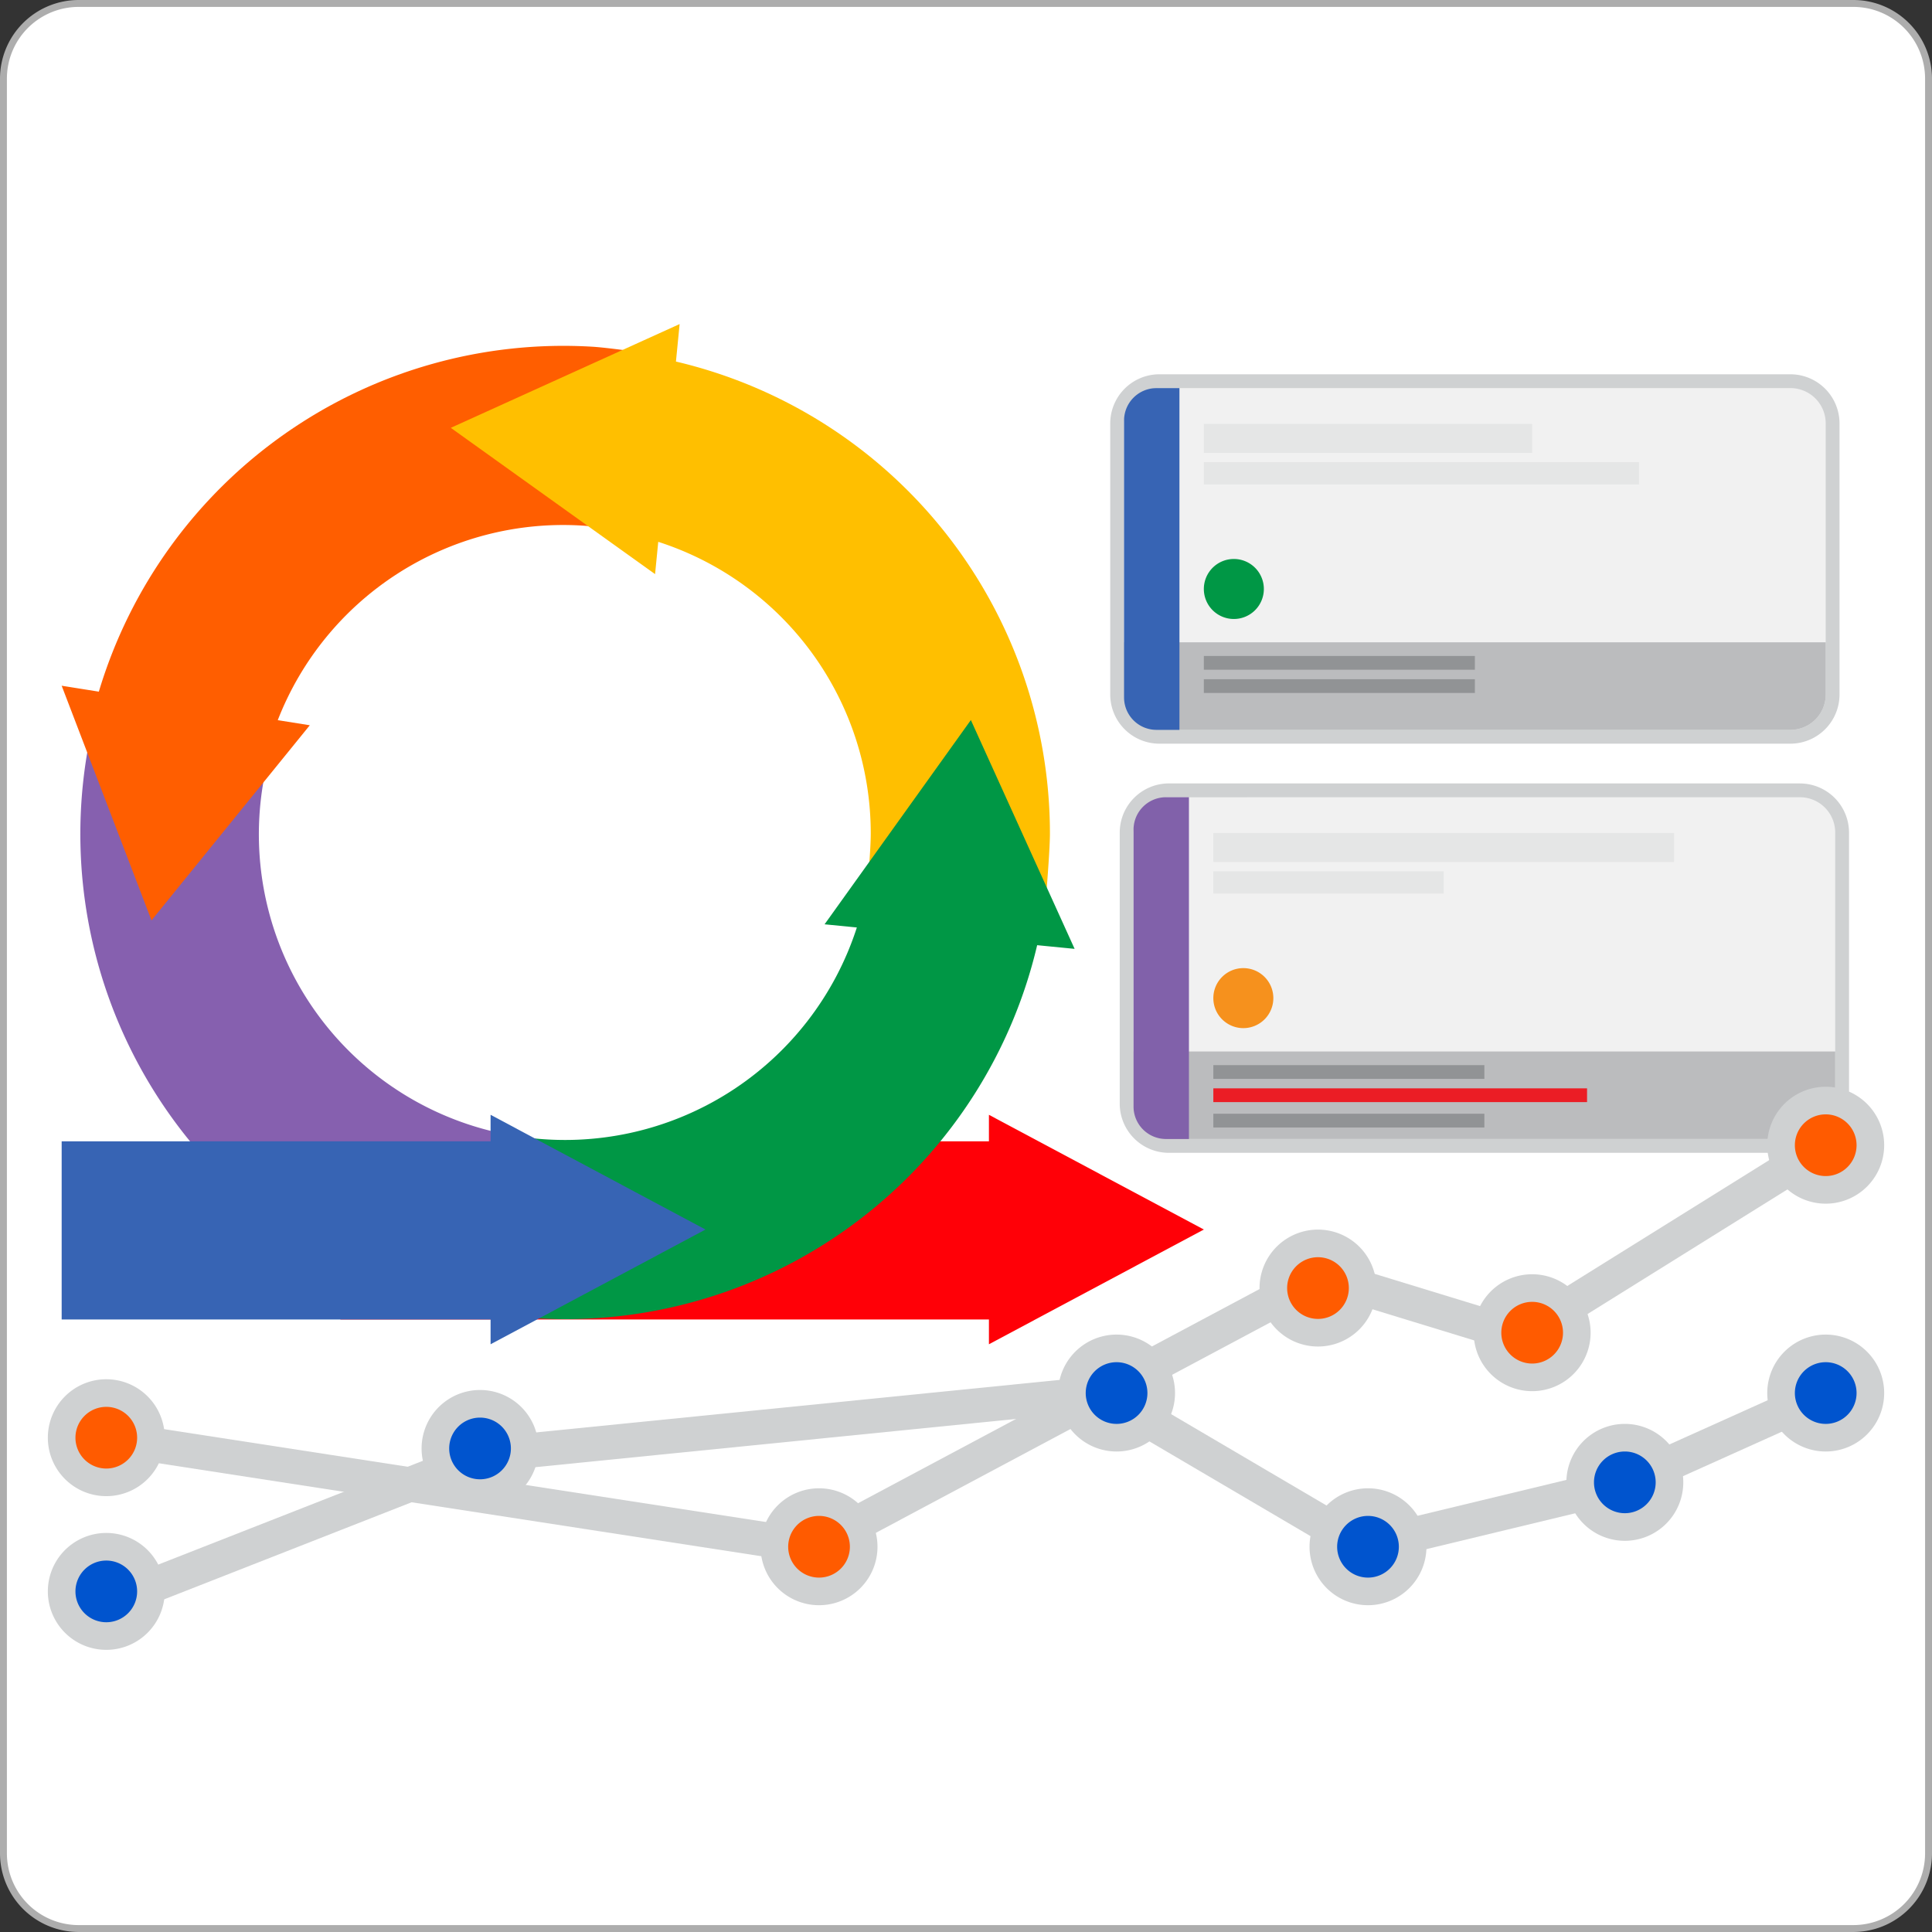 <svg xmlns="http://www.w3.org/2000/svg" width="279.902" height="279.902" viewBox="0 0 279.902 279.902">
  <rect x="0" y="0" width="279.902" height="279.902" fill="#333333" stroke="none"/>
  <g id="AGILE_AND_KANBAN_ANALYTICS" data-name="AGILE AND KANBAN ANALYTICS" transform="translate(-316.766 -1872.804)">
    <path id="Path_334" data-name="Path 334" d="M603.269,2156.2h-257.1a10.9,10.9,0,0,1-10.9-10.9V1888.2a10.9,10.9,0,0,1,10.9-10.9h257.1a10.9,10.9,0,0,1,10.9,10.9v257.1a10.9,10.9,0,0,1-10.9,10.9" transform="translate(-18 -3.996)" fill="#fff"/>
    <path id="Rectangle_125" data-name="Rectangle 125" d="M10.9,0H268a10.9,10.9,0,0,1,10.9,10.9V268A10.9,10.9,0,0,1,268,278.9H10.9A10.9,10.9,0,0,1,0,268V10.9A10.9,10.9,0,0,1,10.9,0Z" transform="translate(317.266 1873.304)" fill="none" stroke="#adadad" stroke-miterlimit="10" stroke-width="1"/>
    <path id="Path_335" data-name="Path 335" d="M509.175,2054.931l-31.137-16.622v3.841h-93.96v25.815h93.96v3.588Z" transform="translate(-18 -3.996)" fill="#ff0007"/>
    <path id="Path_336" data-name="Path 336" d="M410.4,2041.52a44.276,44.276,0,0,1-35.6-58.6l-26.092-3.122a70.283,70.283,0,0,0,61.691,87.842Z" transform="translate(-18 -3.996)" fill="#8660af"/>
    <path id="Path_337" data-name="Path 337" d="M343.7,1976.147l13.014,33.994,22.933-28.267-4.153-.662-.487-.077a44.371,44.371,0,0,1,44.035-28.193c1.983.12,5.752.649,7.651,1.017l2.644-25.868c-1.919-.275-6.765-.941-8.735-1.059a70.255,70.255,0,0,0-71.516,49.973l-1.507-.24Z" transform="translate(-18 -3.996)" fill="#ff5e00"/>
    <path id="Path_338" data-name="Path 338" d="M433.228,1923.75l-33.151,15.033,29.594,21.193.411-4.185.048-.492a44.373,44.373,0,0,1,30.788,42.263c0,1.985-.3,5.779-.555,7.7l25.98,1.086c.159-1.933.533-6.81.533-8.783a70.254,70.254,0,0,0-54.181-68.384l.149-1.519Z" transform="translate(-18 -3.996)" fill="#ffbf00"/>
    <rect id="Rectangle_126" data-name="Rectangle 126" width="103.657" height="51.516" rx="6.118" transform="translate(478.613 1928.029)" fill="#f1f1f1"/>
    <path id="Path_339" data-name="Path 339" d="M594.152,1933.025a5.118,5.118,0,0,1,5.118,5.119v39.278a5.119,5.119,0,0,1-5.118,5.12H502.731a5.119,5.119,0,0,1-5.118-5.12v-39.278a5.118,5.118,0,0,1,5.118-5.119Zm0-2H502.731a7.126,7.126,0,0,0-7.118,7.119v39.278a7.128,7.128,0,0,0,7.118,7.12h91.421a7.128,7.128,0,0,0,7.118-7.12v-39.278a7.126,7.126,0,0,0-7.118-7.119" transform="translate(-18 -3.996)" fill="#cfd1d2"/>
    <path id="Path_340" data-name="Path 340" d="M594.152,1982.541H502.731a5.118,5.118,0,0,1-5.118-5.119v-7.566H599.27v7.566a5.118,5.118,0,0,1-5.118,5.119" transform="translate(-18 -3.996)" fill="#bbbcbe"/>
    <path id="Path_341" data-name="Path 341" d="M505.641,1982.541h-3.326a4.7,4.7,0,0,1-4.7-4.7v-40.112a4.7,4.7,0,0,1,4.7-4.7h3.326Z" transform="translate(-18 -3.996)" fill="#3764b4"/>
    <path id="Path_342" data-name="Path 342" d="M517.869,1962.13a4.347,4.347,0,1,1-4.347-4.347,4.347,4.347,0,0,1,4.347,4.347" transform="translate(-18 -3.996)" fill="#009745"/>
    <rect id="Rectangle_127" data-name="Rectangle 127" width="47.566" height="4.202" transform="translate(491.174 1934.22)" fill="#e5e6e6"/>
    <rect id="Rectangle_128" data-name="Rectangle 128" width="63.052" height="3.229" transform="translate(491.174 1939.759)" fill="#e5e6e6"/>
    <rect id="Rectangle_129" data-name="Rectangle 129" width="39.267" height="1.992" transform="translate(491.175 1967.84)" fill="#919395"/>
    <rect id="Rectangle_130" data-name="Rectangle 130" width="39.267" height="1.992" transform="translate(491.175 1971.207)" fill="#919395"/>
    <rect id="Rectangle_131" data-name="Rectangle 131" width="103.657" height="51.516" rx="6.118" transform="translate(479.988 1987.303)" fill="#f1f1f1"/>
    <path id="Path_343" data-name="Path 343" d="M595.528,1992.3a5.118,5.118,0,0,1,5.118,5.118V2036.7a5.118,5.118,0,0,1-5.118,5.119H504.107a5.118,5.118,0,0,1-5.118-5.119v-39.279a5.118,5.118,0,0,1,5.118-5.118Zm0-2H504.107a7.126,7.126,0,0,0-7.118,7.118V2036.7a7.127,7.127,0,0,0,7.118,7.119h91.421a7.127,7.127,0,0,0,7.118-7.119v-39.279a7.126,7.126,0,0,0-7.118-7.118" transform="translate(-18 -3.996)" fill="#cfd1d2"/>
    <path id="Path_344" data-name="Path 344" d="M595.528,2041.815H504.107a5.118,5.118,0,0,1-5.118-5.118v-7.566H600.646v7.566a5.118,5.118,0,0,1-5.118,5.118" transform="translate(-18 -3.996)" fill="#bbbcbe"/>
    <path id="Path_345" data-name="Path 345" d="M507.016,2041.815H503.69a4.7,4.7,0,0,1-4.7-4.7V1997a4.7,4.7,0,0,1,4.7-4.7h3.326Z" transform="translate(-18 -3.996)" fill="#8161aa"/>
    <path id="Path_346" data-name="Path 346" d="M519.244,2021.405a4.347,4.347,0,1,1-4.347-4.347,4.347,4.347,0,0,1,4.347,4.347" transform="translate(-18 -3.996)" fill="#f6911d"/>
    <rect id="Rectangle_132" data-name="Rectangle 132" width="66.75" height="4.202" transform="translate(492.55 1993.495)" fill="#e5e6e6"/>
    <rect id="Rectangle_133" data-name="Rectangle 133" width="33.375" height="3.229" transform="translate(492.55 1999.033)" fill="#e5e6e6"/>
    <rect id="Rectangle_134" data-name="Rectangle 134" width="39.267" height="1.992" transform="translate(492.55 2027.115)" fill="#919395"/>
    <rect id="Rectangle_135" data-name="Rectangle 135" width="54.142" height="1.992" transform="translate(492.55 2030.481)" fill="#eb1d25"/>
    <rect id="Rectangle_136" data-name="Rectangle 136" width="39.267" height="1.992" transform="translate(492.55 2034.158)" fill="#919395"/>
    <path id="Path_347" data-name="Path 347" d="M490.454,2014.268l-15.033-33.15-21.193,29.592,4.185.412.491.048a44.432,44.432,0,0,1-48.122,30.4v26.1q2.9.243,5.861.247a70.255,70.255,0,0,0,68.383-54.182l1.519.15Z" transform="translate(-18 -3.996)" fill="#009745"/>
    <path id="Path_348" data-name="Path 348" d="M436.977,2054.931l-31.137-16.622v3.841H343.7v25.815H405.84v3.588Z" transform="translate(-18 -3.996)" fill="#3764b4"/>
    <path id="Path_349" data-name="Path 349" d="M350.164,2085.089l102.4,15.8,73.642-39.283,28.68,8.777,44.384-27.667" transform="translate(-18 -3.996)" fill="none" stroke="#cfd1d2" stroke-miterlimit="10" stroke-width="5"/>
    <path id="Path_350" data-name="Path 350" d="M599.27,2078.621l-29.208,13.138-37.881,9.13-37.873-22.268-89.239,8.953-56.3,22.083" transform="translate(-18 -3.996)" fill="none" stroke="#cfd1d2" stroke-miterlimit="10" stroke-width="5"/>
    <path id="Path_351" data-name="Path 351" d="M356.633,2085.089a6.468,6.468,0,1,1-6.468-6.468,6.468,6.468,0,0,1,6.468,6.468" transform="translate(-18 -3.996)" fill="#ff5b00"/>
    <path id="Path_352" data-name="Path 352" d="M356.633,2085.089a6.468,6.468,0,1,1-6.468-6.468A6.468,6.468,0,0,1,356.633,2085.089Z" transform="translate(-18 -3.996)" fill="none" stroke="#cfd1d2" stroke-miterlimit="10" stroke-width="4"/>
    <path id="Path_353" data-name="Path 353" d="M459.894,2100.888a6.469,6.469,0,1,1-6.468-6.468,6.468,6.468,0,0,1,6.468,6.468" transform="translate(-18 -3.996)" fill="#ff5b00"/>
    <path id="Path_354" data-name="Path 354" d="M459.894,2100.888a6.469,6.469,0,1,1-6.468-6.468A6.468,6.468,0,0,1,459.894,2100.888Z" transform="translate(-18 -3.996)" fill="none" stroke="#cfd1d2" stroke-miterlimit="10" stroke-width="4"/>
    <path id="Path_355" data-name="Path 355" d="M503,2078.621a6.469,6.469,0,1,1-6.468-6.47,6.468,6.468,0,0,1,6.468,6.47" transform="translate(-18 -3.996)" fill="#0054ce"/>
    <path id="Path_356" data-name="Path 356" d="M503,2078.621a6.469,6.469,0,1,1-6.468-6.47A6.468,6.468,0,0,1,503,2078.621Z" transform="translate(-18 -3.996)" fill="none" stroke="#cfd1d2" stroke-miterlimit="10" stroke-width="4"/>
    <path id="Path_357" data-name="Path 357" d="M410.782,2086.647a6.469,6.469,0,1,1-6.468-6.469,6.468,6.468,0,0,1,6.468,6.469" transform="translate(-18 -3.996)" fill="#0054ce"/>
    <path id="Path_358" data-name="Path 358" d="M410.782,2086.647a6.469,6.469,0,1,1-6.468-6.469A6.468,6.468,0,0,1,410.782,2086.647Z" transform="translate(-18 -3.996)" fill="none" stroke="#cfd1d2" stroke-miterlimit="10" stroke-width="4"/>
    <path id="Path_359" data-name="Path 359" d="M356.633,2107.356a6.468,6.468,0,1,1-6.468-6.467,6.469,6.469,0,0,1,6.468,6.467" transform="translate(-18 -3.996)" fill="#0054ce"/>
    <path id="Path_360" data-name="Path 360" d="M356.633,2107.356a6.468,6.468,0,1,1-6.468-6.467A6.469,6.469,0,0,1,356.633,2107.356Z" transform="translate(-18 -3.996)" fill="none" stroke="#cfd1d2" stroke-miterlimit="10" stroke-width="4"/>
    <path id="Path_361" data-name="Path 361" d="M539.426,2100.888a6.469,6.469,0,1,1-6.468-6.468,6.468,6.468,0,0,1,6.468,6.468" transform="translate(-18 -3.996)" fill="#0054ce"/>
    <path id="Path_362" data-name="Path 362" d="M539.426,2100.888a6.469,6.469,0,1,1-6.468-6.468A6.468,6.468,0,0,1,539.426,2100.888Z" transform="translate(-18 -3.996)" fill="none" stroke="#cfd1d2" stroke-miterlimit="10" stroke-width="4"/>
    <path id="Path_363" data-name="Path 363" d="M576.635,2091.557a6.469,6.469,0,1,1-6.468-6.468,6.468,6.468,0,0,1,6.468,6.468" transform="translate(-18 -3.996)" fill="#0054ce"/>
    <path id="Path_364" data-name="Path 364" d="M576.635,2091.557a6.469,6.469,0,1,1-6.468-6.468A6.468,6.468,0,0,1,576.635,2091.557Z" transform="translate(-18 -3.996)" fill="none" stroke="#cfd1d2" stroke-miterlimit="10" stroke-width="4"/>
    <path id="Path_365" data-name="Path 365" d="M605.739,2078.621a6.469,6.469,0,1,1-6.468-6.47,6.468,6.468,0,0,1,6.468,6.47" transform="translate(-18 -3.996)" fill="#0054ce"/>
    <path id="Path_366" data-name="Path 366" d="M605.739,2078.621a6.469,6.469,0,1,1-6.468-6.47A6.468,6.468,0,0,1,605.739,2078.621Z" transform="translate(-18 -3.996)" fill="none" stroke="#cfd1d2" stroke-miterlimit="10" stroke-width="4"/>
    <path id="Path_367" data-name="Path 367" d="M532.181,2063.409a6.469,6.469,0,1,1-6.468-6.468,6.468,6.468,0,0,1,6.468,6.468" transform="translate(-18 -3.996)" fill="#ff5b00"/>
    <path id="Path_368" data-name="Path 368" d="M532.181,2063.409a6.469,6.469,0,1,1-6.468-6.468A6.468,6.468,0,0,1,532.181,2063.409Z" transform="translate(-18 -3.996)" fill="none" stroke="#cfd1d2" stroke-miterlimit="10" stroke-width="4"/>
    <path id="Path_369" data-name="Path 369" d="M563.209,2069.878a6.469,6.469,0,1,1-6.468-6.469,6.468,6.468,0,0,1,6.468,6.469" transform="translate(-18 -3.996)" fill="#ff5b00"/>
    <path id="Path_370" data-name="Path 370" d="M563.209,2069.878a6.469,6.469,0,1,1-6.468-6.469A6.468,6.468,0,0,1,563.209,2069.878Z" transform="translate(-18 -3.996)" fill="none" stroke="#cfd1d2" stroke-miterlimit="10" stroke-width="4"/>
    <path id="Path_371" data-name="Path 371" d="M605.739,2042.715a6.469,6.469,0,1,1-6.468-6.469,6.468,6.468,0,0,1,6.468,6.469" transform="translate(-18 -3.996)" fill="#ff5b00"/>
    <path id="Path_372" data-name="Path 372" d="M605.739,2042.715a6.469,6.469,0,1,1-6.468-6.469A6.468,6.468,0,0,1,605.739,2042.715Z" transform="translate(-18 -3.996)" fill="none" stroke="#cfd1d2" stroke-miterlimit="10" stroke-width="4"/>
  </g>
</svg>
